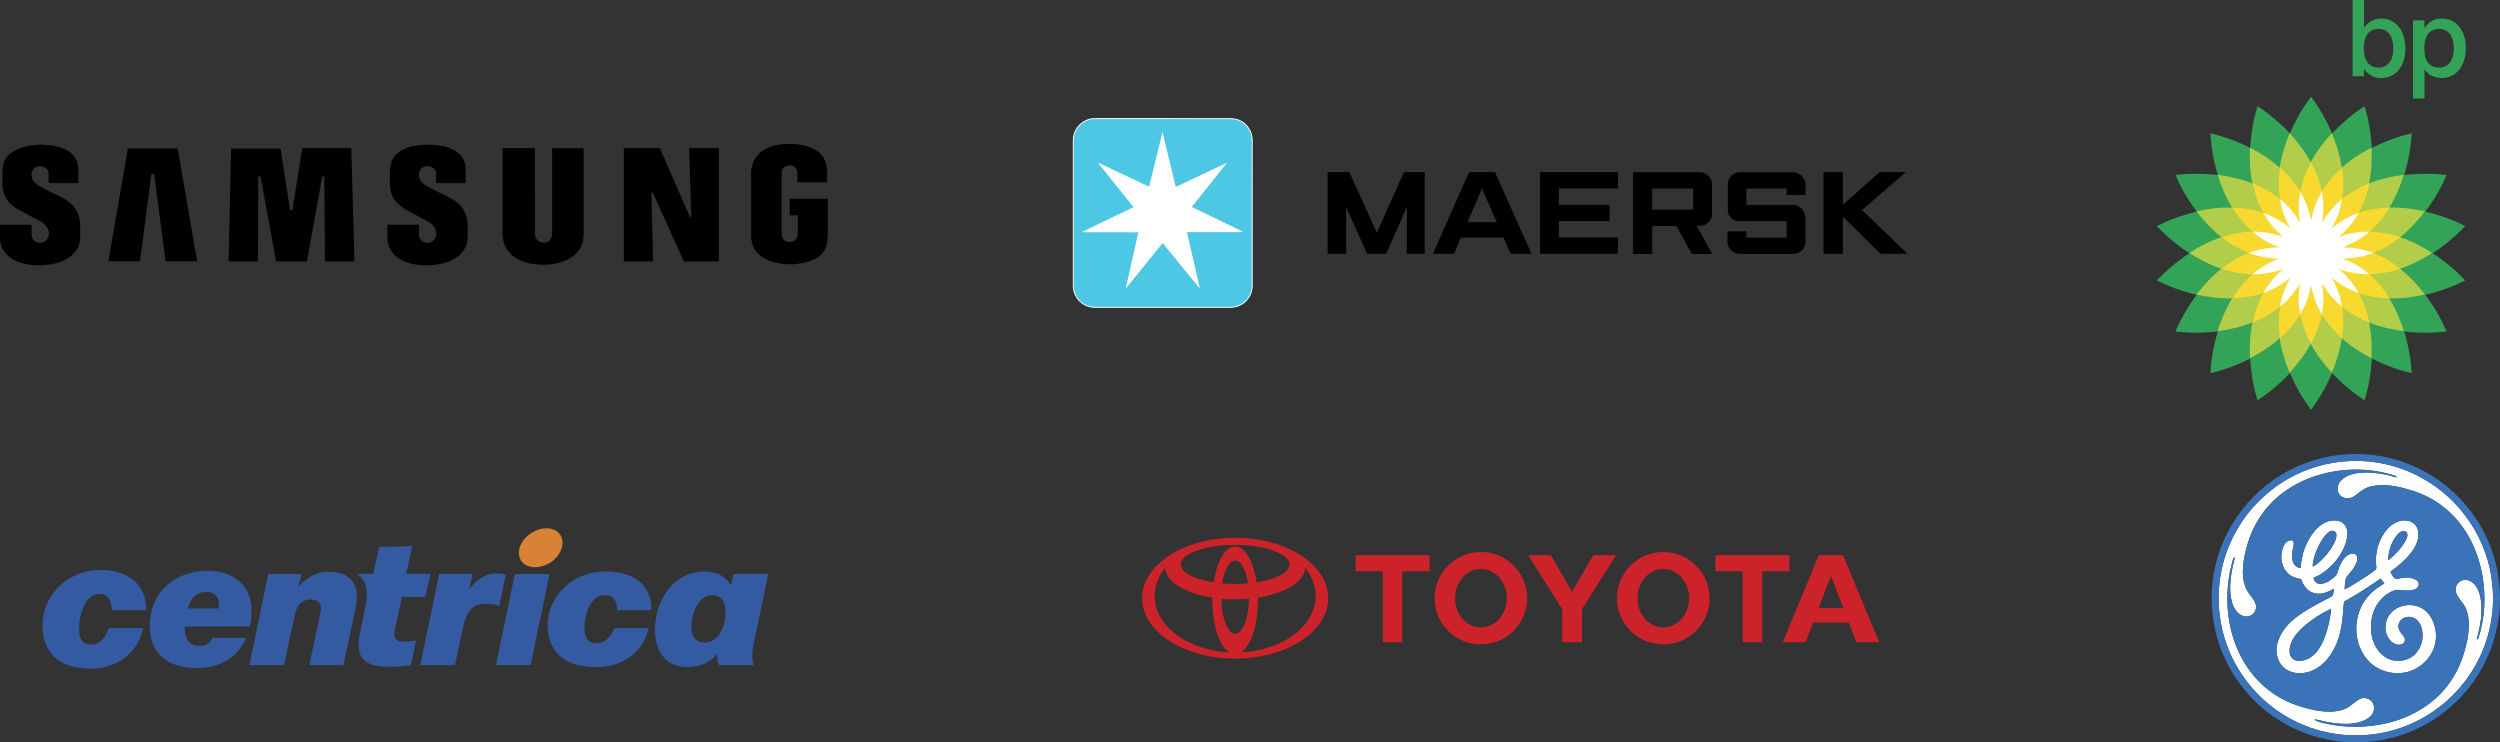 <svg width="4240" height="1259" xmlns="http://www.w3.org/2000/svg" xmlns:xlink="http://www.w3.org/1999/xlink" xml:space="preserve" overflow="hidden"><rect width="100%" height="100%" fill="#333333" stroke="none"/><defs><clipPath id="clip0"><rect x="2157" y="73" width="4240" height="1259"/></clipPath><clipPath id="clip1"><rect x="3844" y="273" width="1633" height="569"/></clipPath><clipPath id="clip2"><rect x="3844" y="273" width="1633" height="569"/></clipPath><clipPath id="clip3"><rect x="3452" y="273" width="2465" height="569"/></clipPath><clipPath id="clip4"><rect x="5908" y="842" width="489" height="491"/></clipPath><clipPath id="clip5"><rect x="5908" y="842" width="489" height="491"/></clipPath><clipPath id="clip6"><rect x="5908" y="842" width="489" height="491"/></clipPath></defs><g clip-path="url(#clip0)" transform="translate(-2157 -73)"><path d="M4241.94 1179.57C4225.39 1169.23 4213.19 1133.57 4213.19 1091.19 4213.19 1089.64 4213.2 1088.1 4213.24 1086.57L4213.25 1086.59C4167.22 1079.38 4133.96 1059.62 4133.11 1036.25L4132.98 1036.53C4121.72 1050.48 4115.29 1066.62 4115.29 1083.81 4115.29 1134.4 4170.99 1175.85 4241.64 1179.51L4241.94 1179.57ZM4094 1087.5C4094 1030.9 4164.66 985 4251.82 985 4338.99 985 4409.65 1030.9 4409.65 1087.5 4409.65 1144.1 4338.99 1190 4251.82 1190 4164.66 1190 4094 1144.1 4094 1087.5ZM4251.83 999.789C4268.66 999.789 4282.97 1025.24 4288.28 1060.75L4288.29 1060.69C4321.04 1055.61 4343.95 1043.9 4343.95 1030.25 4343.95 1011.95 4302.71 997.132 4251.83 997.132 4200.96 997.132 4159.71 1011.95 4159.71 1030.25 4159.71 1043.9 4182.63 1055.61 4215.37 1060.69L4215.39 1060.75C4220.69 1025.24 4235.01 999.789 4251.83 999.789ZM4262.02 1179.51C4332.67 1175.84 4388.38 1134.39 4388.38 1083.8 4388.38 1066.61 4381.94 1050.48 4370.69 1036.52L4370.55 1036.24C4369.7 1059.62 4336.44 1079.37 4290.41 1086.58L4290.42 1086.57C4290.46 1088.09 4290.47 1089.63 4290.47 1091.18 4290.47 1133.56 4278.27 1169.23 4261.73 1179.56L4262.02 1179.51ZM4251.83 1063.38C4259.13 1063.39 4266.44 1063.08 4273.71 1062.45L4273.71 1062.46C4270.22 1039.7 4261.74 1023.63 4251.84 1023.63 4241.93 1023.63 4233.46 1039.7 4229.97 1062.46L4229.96 1062.45C4237.23 1063.08 4244.53 1063.39 4251.83 1063.38ZM4251.83 1147.67C4264.5 1147.67 4274.84 1121.39 4275.39 1088.43L4275.45 1088.45C4259.74 1089.89 4243.93 1089.89 4228.21 1088.45L4228.28 1088.43C4228.83 1121.39 4239.16 1147.67 4251.83 1147.67ZM4899.35 1087.5C4899.35 1044.24 4934.54 1009.16 4977.93 1009.16 5021.34 1009.16 5056.52 1044.24 5056.52 1087.5 5056.52 1130.77 5021.34 1165.83 4977.93 1165.83 4934.54 1165.83 4899.35 1130.77 4899.35 1087.5ZM4977.93 1137.11C5002.17 1137.11 5021.82 1114.89 5021.82 1087.49 5021.82 1060.1 5002.17 1037.88 4977.93 1037.88 4953.7 1037.88 4934.06 1060.1 4934.06 1087.49 4934.06 1114.9 4953.7 1137.11 4977.93 1137.11ZM5145.69 1041.8 5145.69 1162.28 5112.57 1162.28 5112.57 1041.8 5112.69 1041.8 5066.39 1041.8 5066.39 1014.56 5191.88 1014.56 5191.88 1041.8 5145.69 1041.8ZM5231.93 1129.04 5231.91 1129.08 5219.2 1162.28 5180.52 1162.28 5241.66 1014.56 5282.88 1014.56 5344 1162.28 5305.33 1162.28 5292.63 1129.08 5292.59 1129.04 5231.93 1129.04ZM5262.27 1104.11 5283.11 1104.11 5283.09 1104.12 5262.41 1050.05 5262.12 1050.05 5241.44 1104.12 5241.42 1104.11 5262.27 1104.11ZM4535.35 1041.8 4535.35 1162.28 4502.24 1162.28 4502.24 1041.8 4502.36 1041.8 4456.05 1041.8 4456.05 1014.56 4581.54 1014.56 4581.54 1041.8 4535.35 1041.8ZM4590.01 1087.5C4590.01 1044.24 4625.2 1009.16 4668.6 1009.16 4712 1009.16 4747.19 1044.24 4747.19 1087.5 4747.19 1130.77 4712 1165.83 4668.6 1165.83 4625.2 1165.83 4590.01 1130.77 4590.01 1087.5ZM4668.6 1137.11C4692.83 1137.11 4712.48 1114.89 4712.48 1087.49 4712.48 1060.1 4692.83 1037.88 4668.6 1037.88 4644.37 1037.88 4624.72 1060.1 4624.72 1087.49 4624.72 1114.9 4644.37 1137.11 4668.6 1137.11ZM4823.26 1162.28 4840.05 1162.28 4840.05 1106.19 4897.82 1014.56 4859.15 1014.56 4823.26 1076.65 4787.38 1014.56 4748.72 1014.56 4806.48 1106.19 4806.48 1162.28 4823.26 1162.28Z" fill="#CC2229" fill-rule="evenodd"/><g clip-path="url(#clip1)"><g clip-path="url(#clip2)"><g clip-path="url(#clip3)"><path d="M434.795 232.512 434.795 94.128 471.641 94.128 518.296 196.78 564.283 94.131 599.547 94.131 599.547 232.512 569.184 232.512 569.184 153.302 534.13 232.512 501.764 232.512 466.29 153.712 466.29 232.512ZM649.092 232.512 613.367 232.512 674.749 94.128 718.749 94.128 780.559 232.512 745.287 232.512 733.126 204.834 660.88 205.05ZM721.742 178.945 696.634 121.788 672.093 178.945ZM795.064 232.512 795.064 94.128 927.274 94.128 927.274 121.791 826.996 121.791 826.996 149.49 912.971 149.49 912.971 176.948 826.996 176.948 826.996 204.853 927.274 204.853 927.274 232.512Z" transform="matrix(1 0 0 1.001 3973.82 270.687)"/><path d="M518.132 875.916 518.132 737.531 631.315 737.531C631.315 737.531 638.605 736.708 646.305 744.198 653.206 750.898 652.062 760.733 652.062 760.733L652.062 807.232C652.062 807.232 653.423 815.771 645.272 823.078 637.404 830.122 625.959 828.594 625.959 828.594L652.3 875.916 617.702 875.916 591.566 828.594 550.513 828.594 550.513 875.916ZM550.518 800.925 619.935 800.925 619.935 765.2 550.518 765.2ZM710.28 875.916 699.319 875.916C699.319 875.916 689.697 875.731 684.235 869.97 677.912 863.27 678.129 855.603 678.129 855.603L678.129 837.523 710.28 837.523 710.28 848.259 778.588 848.259 778.588 820.341 700.196 820.341C700.196 820.341 690.533 821.32 684.579 815.202 677.961 808.428 678.678 800.261 678.678 800.261L678.678 758.746C678.678 758.746 678.539 751.767 683.239 745.567 689.996 736.65 700.425 737.539 700.425 737.539L789.984 737.605C789.984 737.605 797.29 737.089 804.441 744.018 812.28 751.579 810.469 759.635 810.469 759.635L810.469 776.153 778.555 776.153 778.555 765.208 710.248 765.208 710.248 792.893 788.373 792.893C788.373 792.893 797.54 792.221 803.99 799.589 810.469 806.961 810.469 815.206 810.469 815.206L810.469 854.271C810.469 854.271 811.518 861.938 805.379 868.9 798.417 876.833 789.049 875.924 789.049 875.924L710.252 875.924" transform="matrix(1 0 0 1.001 4408.62 -373.176)"/><path d="M1275.88 232.472 1275.88 94.049 1308.66 94.049 1308.66 149.408 1371.15 94.049 1415.61 94.049 1341.08 158.344 1418.28 232.472 1372.3 232.472 1308.66 169.488 1308.66 232.472Z" transform="matrix(1 0 0 1.001 3973.82 270.687)"/><path d="M270.328 3.561C292.519 3.468 306.817 21.502 306.886 40.071L306.953 286.535C306.846 306.497 291.052 323.122 270.16 323.184L40.005 323.184C18.577 323.144 3.436 305.525 3.436 286.396L3.446 40.071C3.43 19.502 20.791 3.311 40.101 3.417L270.336 3.561" fill="#4DC7E4" transform="matrix(1 0 0 1.001 3973.82 270.687)"/><path d="M346.529 3.196C368.721 3.104 383.019 21.137 383.086 39.708L383.154 286.171C383.049 306.135 367.251 322.759 346.362 322.821L116.204 322.821C94.777 322.781 79.638 305.162 79.638 286.032L79.646 39.708C79.63 19.138 96.991 2.947 116.302 3.052L346.539 3.196Z" stroke="#FFFFFF" stroke-width="1.567" fill="none" transform="matrix(1 0 0 1.001 3897.62 271.052)"/><path d="M177.302 119.191 262.569 78.957C262.913 78.779 263.102 79.301 263.358 79.384L204.397 153.094 290.533 194.724C290.969 194.979 291.401 195.328 290.81 195.757L196.22 195.85 217.853 289.832 217.246 290.365 155.385 214.766 154.596 214.766 93.369 290.466C93.023 290.732 92.847 290.732 92.498 290.471L113.827 196.154 19.422 195.903C19.07 195.637 19.07 195.379 19.07 195.115L104.902 153.797 105.499 153.193 46.341 79.591C46.168 79.16 46.514 78.979 46.781 78.632L132.133 118.869 154.476 27.327 155.081 27.327 177.275 119.189" fill="#FFFFFF" transform="matrix(1 0 0 1.001 3973.82 270.687)"/></g></g></g><path d="M2926.9 412.657C2926.9 412.657 2913.24 404.193 2904.8 400.918 2904.8 400.918 2878.65 388.775 2873.46 382.997 2873.46 382.997 2863.27 373.374 2869.24 362.197 2869.24 362.197 2871.74 354.883 2882.5 354.883 2882.5 354.883 2896.52 355.656 2896.52 367.202L2896.52 383.489 2946.76 383.489 2946.68 359.502C2946.68 359.502 2950.54 320.22 2887.5 318.49 2887.5 318.49 2837.92 315.224 2823.7 341.985 2823.7 341.985 2818.11 347.956 2818.11 368.747L2818.11 383.77C2818.11 383.77 2817.54 401.102 2826.38 412.27 2826.38 412.27 2831.37 419.593 2843.67 427.671 2843.67 427.671 2868.65 441.148 2883.64 448.866 2883.64 448.866 2898.78 457.523 2896.79 471.299 2896.79 471.299 2895.55 485.444 2880.94 484.864 2880.94 484.864 2867.57 484.267 2867.57 470.395L2867.57 454.116 2814.04 454.116 2814.04 477.761C2814.04 477.761 2812.54 522.979 2881.33 522.979 2881.33 522.979 2947.06 524.313 2950.13 476.576L2950.13 457.321C2950.12 457.321 2952.45 428.066 2926.9 412.657ZM2669.69 324.118 2652.86 429.76 2648.93 429.76 2632.86 325.066 2548.94 325.066 2544.73 516.376 2594.42 516.376 2595.02 372.233 2598.93 372.233 2625.26 516.35 2677.54 516.35 2703.55 372.286 2707.01 372.286 2708.21 516.376 2758.17 516.376 2752.79 324.118 2669.69 324.118ZM2373.9 324.917 2340.84 516.157 2394.34 516.157 2413.92 367.878 2418.32 367.878 2437.89 516.157 2491.37 516.157 2458.32 324.917 2373.9 324.917ZM3496.32 410.022 3496.32 438.233 3510.04 438.233 3510.04 468.516C3510.04 483.319 3497.42 483.591 3497.42 483.591 3482.06 483.591 3482.64 469.525 3482.64 469.525L3482.64 364.779C3482.64 353.988 3496.27 353.408 3496.27 353.408 3509.34 353.408 3509.43 366.28 3509.43 366.28L3509.43 382.207 3559.79 382.207C3561.44 351.117 3555.25 343.592 3555.25 343.592 3542.76 315.478 3495.5 317.015 3495.5 317.015 3422.87 317.015 3430.93 372.856 3430.93 372.856L3430.93 474.135C3432.49 526.508 3504.06 521.187 3505.27 521.144 3537.1 517.614 3546.71 507.473 3546.71 507.473 3555.56 500.888 3557.84 491.765 3557.84 491.765 3560.37 486.453 3561 469.525 3561 469.525L3561 410.022 3496.32 410.022ZM3329.38 441.148 3327.19 441.148 3276.08 324.171 3214.93 324.171 3214.93 516.394 3264.7 516.394 3261.72 399.434 3263.95 399.434 3316.89 516.394 3376.19 516.394 3376.19 324.153 3325.79 324.153 3329.38 441.148ZM3093.45 468.498C3093.45 468.498 3094.17 484.276 3079.57 484.276 3079.57 484.276 3064.22 485.101 3064.22 468.893L3064.06 324.285 3009.47 324.285 3009.47 467.743C3009.47 467.743 3003.88 522.039 3080.34 522.039 3080.34 522.039 3146.79 522.829 3146.79 470.237L3146.79 324.294 3093.45 324.294 3093.45 468.498ZM2269.84 412.657C2269.84 412.657 2256.2 404.193 2247.74 400.926 2247.74 400.926 2221.61 388.792 2216.43 383.006 2216.43 383.006 2206.24 373.366 2212.21 362.215 2212.21 362.215 2214.7 354.901 2225.46 354.901 2225.46 354.901 2239.49 355.665 2239.49 367.211L2239.49 383.498 2289.75 383.498 2289.65 359.502C2289.65 359.502 2293.49 320.22 2230.47 318.499 2230.47 318.499 2225.72 318.191 2218.76 318.543 2218.76 318.543 2180.58 320.597 2166.93 341.581 2166.85 341.74 2166.74 341.854 2166.66 341.994 2166.66 341.994 2161.09 347.956 2161.09 368.756L2161.09 383.779C2161.09 383.779 2160.51 401.111 2169.35 412.279 2169.35 412.279 2174.34 419.602 2186.64 427.679 2186.64 427.679 2211.62 441.157 2226.61 448.875 2226.61 448.875 2241.76 457.514 2239.75 471.308 2239.75 471.308 2238.51 485.452 2223.91 484.873 2223.91 484.873 2210.55 484.276 2210.55 470.403L2210.55 454.116 2157 454.116 2157 477.779C2157 477.779 2155.5 522.996 2224.29 522.996 2224.29 522.996 2290.01 524.331 2293.1 476.593L2293.1 457.356C2293.1 457.338 2295.4 428.066 2269.84 412.657Z" fill-rule="evenodd"/><path d="M3030.12 1046.59 3089 1046.59 3057.02 1200.94 2998.16 1200.94 3030.12 1046.59ZM2611.96 1046.59 2668.8 1046.59 2662.71 1068.41C2674.89 1054.71 2691.13 1042.52 2716.51 1042.52 2736.81 1042.52 2762.18 1052.16 2762.18 1084.15 2762.18 1091.27 2760.66 1102.44 2758.12 1113.6L2739.34 1200.94 2681.49 1200.94 2696.71 1130.35C2698.23 1121.21 2701.27 1110.55 2701.27 1104.47 2701.27 1094.82 2694.17 1089.74 2684.53 1089.74 2665.76 1089.74 2659.67 1102.94 2656.11 1119.19L2638.86 1200.94 2579.99 1200.94 2611.96 1046.59ZM2901.74 1046.59 2958.58 1046.59 2952.49 1072.99 2952.49 1073.5C2961.62 1058.77 2979.39 1045.57 2998.16 1045.57 3005.27 1045.57 3010.34 1046.08 3014.9 1048.11L3003.75 1100.91C2994.1 1097.36 2988.52 1096.86 2979.39 1096.86 2960.6 1096.86 2948.43 1108.02 2942.35 1136.46L2928.64 1200.94 2869.78 1200.94 2901.74 1046.59ZM2574.41 1154.73C2570.35 1164.88 2550.55 1206 2492.2 1206 2435.36 1206 2411 1176.55 2411 1135.43 2411 1068.92 2463.27 1041 2507.93 1041 2549.03 1041 2583.54 1062.32 2583.54 1109.04 2583.54 1119.19 2582.53 1127.82 2580.5 1135.43L2470.38 1135.43C2469.87 1144.07 2471.39 1151.18 2474.44 1157.26 2477.48 1162.85 2483.57 1168.44 2494.73 1168.44 2507.42 1168.44 2513.51 1162.84 2517.57 1154.73L2574.41 1154.73ZM2527.72 1104.97C2530.77 1086.69 2522.65 1077.04 2505.91 1077.04 2490.17 1077.04 2479.52 1089.22 2475.46 1104.97L2527.72 1104.97Z" fill="#345AA2" fill-rule="evenodd"/><path d="M3040.87 1023.94C3050 1037.6 3071.82 1038.61 3090.61 1026.97 3108.88 1014.83 3115.98 994.101 3107.35 980.44 3098.22 966.275 3075.89 965.264 3057.61 977.409 3039.35 989.042 3031.74 1010.28 3040.87 1023.94Z" fill="#D78234" fill-rule="evenodd"/><path d="M2762.59 1046.3C2762.59 1046.3 2770.7 1051.38 2775.27 1060.53 2778.82 1069.18 2780.34 1080.88 2777.8 1094.62 2773.24 1120.56 2767.66 1145.46 2767.66 1145.46 2758.02 1189.71 2775.77 1203.95 2817.36 1203.95 2828.01 1203.95 2843.23 1202.94 2853.89 1200.91L2862.51 1159.2C2852.87 1160.72 2844.75 1161.24 2839.18 1161.24 2830.55 1161.24 2825.48 1155.64 2825.99 1149.03 2825.99 1143.44 2827.51 1137.34 2828.53 1132.24L2838.67 1085.45 2878.23 1085.45 2887.37 1046.3 2845.77 1046.3 2856.43 999C2856.43 999 2847.3 999.508 2825.99 1000.02 2806.72 1000.52 2800.12 1000.52 2800.12 1000.52L2789.98 1046.3 2762.59 1046.3ZM3329.64 1135.81C3329.64 1155.12 3338.78 1162.75 3352.48 1162.75 3371.74 1162.75 3387.47 1142.42 3387.47 1109.86 3387.47 1094.09 3381.38 1082.4 3364.13 1082.4 3343.34 1082.41 3329.64 1111.39 3329.64 1135.81ZM3373.27 1182.08C3364.65 1193.78 3344.35 1204.47 3324.06 1204.47 3278.93 1204.47 3267.77 1168.36 3267.77 1140.38 3267.77 1095.12 3296.68 1042.23 3350.95 1042.23 3374.28 1042.23 3389.5 1051.89 3396.6 1066.13L3401.16 1046.3 3460 1046.3C3460 1046.3 3438.69 1149.03 3435.65 1162.76 3432.1 1179.03 3432.1 1192.77 3435.15 1200.91L3376.32 1200.91C3373.77 1195.82 3373.27 1188.69 3373.27 1182.6L3373.27 1182.08ZM2346.67 1107.83C2346.67 1100.21 2345.15 1080.37 2325.88 1080.37 2299 1080.37 2292.4 1120.03 2291.39 1131.22 2289.87 1153.08 2294.43 1166.32 2312.18 1166.32 2326.89 1166.32 2337.03 1151.57 2341.6 1138.35L2399.93 1138.35C2390.8 1182.08 2352.77 1207 2312.18 1207 2243.21 1207 2229 1166.32 2229 1132.75 2229 1087.49 2267.04 1039.68 2327.91 1039.68 2373.56 1039.68 2405.51 1063.58 2405 1107.83L2346.67 1107.83ZM3203.35 1107.83C3203.87 1100.71 3202.34 1082.41 3183.06 1082.41 3155.68 1082.41 3149.08 1119.54 3148.57 1131.22 3147.06 1153.08 3152.13 1163.77 3168.86 1163.77 3184.07 1163.77 3194.23 1151.57 3198.79 1138.35L3257.12 1138.35C3247.48 1182.08 3209.45 1204.46 3169.38 1204.46 3101.41 1204.46 3086.19 1166.32 3085.69 1133.25 3085.69 1087.48 3124.22 1042.22 3184.59 1042.22 3230.74 1042.22 3262.18 1063.58 3261.68 1107.83L3203.35 1107.83 3203.35 1107.83Z" fill="#345AA2" fill-rule="evenodd"/><path d="M6076.49 502.502C6076.49 502.506 6076.49 502.502 6076.49 502.502L6076.49 502.509 6076.5 502.509 6076.5 502.502 6076.5 502.498 6076.5 502.502 6076.49 502.502ZM5973.37 323.91C5974.81 296.105 5980.18 270.921 5985.68 253.016 6001.4 263.199 6021.71 279.04 6040.69 299.414 6051.55 273.776 6065.2 251.945 6076.49 237 6087.79 251.942 6101.45 273.769 6112.31 299.403 6131.29 279.033 6151.59 263.195 6167.31 253.012 6172.82 270.914 6178.19 296.102 6179.63 323.899 6204.43 311.248 6228.92 303.303 6247.18 299.113 6246.23 317.817 6242.66 343.321 6234.51 369.937 6262.13 366.528 6287.87 367.442 6306.46 369.751 6299.16 387.001 6287.09 409.747 6270.32 431.968 6297.46 438.214 6321.32 447.869 6338 456.398 6325.25 470.112 6306.12 487.352 6282.77 502.502 6306.12 517.648 6325.25 534.887 6338 548.602 6321.33 557.131 6297.46 566.79 6270.32 573.032 6287.09 595.257 6299.17 617.999 6306.46 635.249 6287.87 637.554 6262.13 638.469 6234.51 635.059 6242.66 661.675 6246.23 687.179 6247.19 705.883 6228.93 701.697 6204.43 693.752 6179.63 681.101 6178.19 708.902 6172.82 734.086 6167.32 751.988 6151.59 741.812 6131.29 725.967 6112.31 705.597 6101.45 731.227 6087.79 753.058 6076.5 768 6065.2 753.055 6051.55 731.227 6040.69 705.597 6021.71 725.967 6001.41 741.808 5985.68 751.991 5980.18 734.086 5974.81 708.902 5973.37 681.101 5948.57 693.756 5924.08 701.697 5905.82 705.887 5906.77 687.183 5910.34 661.679 5918.5 635.063 5890.87 638.472 5865.13 637.562 5846.54 635.253 5853.84 617.999 5865.91 595.253 5882.68 573.036 5855.55 566.786 5831.68 557.135 5815 548.606 5827.76 534.891 5846.88 517.652 5870.24 502.506 5846.88 487.359 5827.76 470.116 5815 456.401 5831.68 447.873 5855.55 438.217 5882.69 431.979 5865.92 409.754 5853.84 387.009 5846.54 369.755 5865.13 367.446 5890.86 366.528 5918.5 369.937 5910.34 343.321 5906.77 317.821 5905.82 299.117 5924.07 303.307 5948.57 311.251 5973.37 323.91ZM6076.5 502.502 6076.49 502.502 6076.5 502.502Z" fill="#33A457" fill-rule="evenodd"/><path d="M6076 501.993 6075.99 501.993 6075.99 502.008 6076.01 502.008 6076 502.004 6076.01 502.004 6076.01 501.996 6076.01 501.993 6076 501.993ZM5924.39 528.748C5904.67 522.13 5886.3 512.576 5870 502 5886.3 491.417 5904.67 481.867 5924.39 475.252 5908.12 462.291 5894.13 447.019 5882.42 431.501 5901.36 427.138 5921.89 424.451 5942.68 424.979 5931.83 407.228 5923.89 388.094 5918.19 369.503 5937.48 371.885 5957.69 376.385 5977.05 383.996 5972.92 363.606 5972 342.901 5973 323.485 5990.31 332.321 6007.77 343.465 6023.35 357.241 6026.44 336.665 6032.65 316.9 6040.23 299 6053.47 313.229 6066.06 329.676 6076 347.951 6085.94 329.676 6098.53 313.225 6111.77 299 6119.35 316.9 6125.56 336.665 6128.65 357.241 6144.23 343.465 6161.69 332.321 6179 323.485 6180.01 342.901 6179.09 363.602 6174.96 383.996 6194.31 376.385 6214.52 371.885 6233.81 369.503 6228.12 388.094 6220.17 407.232 6209.32 424.979 6230.11 424.448 6250.64 427.138 6269.57 431.501 6257.88 447.022 6243.88 462.291 6227.61 475.252 6247.33 481.871 6265.7 491.424 6282 502 6265.7 512.579 6247.33 522.133 6227.61 528.748 6243.88 541.709 6257.87 556.982 6269.57 572.5 6250.64 576.862 6230.11 579.549 6209.32 579.021 6220.17 596.769 6228.12 615.906 6233.81 634.497 6214.52 632.115 6194.31 627.615 6174.96 620.008 6179.09 640.398 6180 661.099 6179 680.516 6161.69 671.679 6144.23 660.535 6128.65 646.76 6125.56 667.335 6119.35 687.096 6111.77 705 6098.53 690.775 6085.94 674.325 6076 656.05 6066.06 674.325 6053.47 690.775 6040.23 705 6032.65 687.1 6026.44 667.335 6023.35 646.76 6007.76 660.535 5990.31 671.679 5973 680.516 5971.99 661.096 5972.91 640.394 5977.04 620.005 5957.69 627.619 5937.48 632.119 5918.19 634.497 5923.88 615.906 5931.82 596.772 5942.67 579.021 5921.89 579.552 5901.36 576.862 5882.42 572.496 5894.12 556.982 5908.12 541.709 5924.39 528.748Z" fill="#B1CD49" fill-rule="evenodd"/><path d="M6076.5 502.002 6076.51 502.002 6076.51 502.006C6076.52 502.006 6076.51 502.002 6076.51 502.002L6076.52 502.006 6076.52 502.002 6076.52 501.998 6076.5 502.002ZM6076.52 501.998 6076.52 501.991 6076.51 501.994C6076.52 501.994 6076.52 501.991 6076.52 501.987L6076.51 501.991 6076.51 501.987 6076.51 501.994 6076.5 501.991 6076.5 501.994 6076.5 501.991 6076.5 501.998 6076.52 501.998ZM6058.22 398.176C6061.59 380.285 6068.1 363.487 6076.51 348 6084.92 363.487 6091.42 380.285 6094.79 398.176 6104.07 382.522 6115.92 368.963 6129.11 357.291 6131.73 374.721 6132.11 392.738 6129.16 410.699 6143.23 399.164 6158.99 390.479 6175.39 384.026 6171.89 401.304 6166.08 418.359 6157.18 434.236 6174.34 428.21 6192.12 425.454 6209.73 425.005 6200.54 440.038 6189.25 454.077 6175.46 465.946 6193.65 466.161 6211.3 469.661 6227.99 475.262 6214.22 486.243 6198.83 495.575 6181.82 502.002 6198.83 508.429 6214.23 517.756 6228 528.737 6211.31 534.343 6193.65 537.839 6175.47 538.058 6189.26 549.919 6200.54 563.965 6209.73 578.999 6192.12 578.55 6174.34 575.793 6157.18 569.768 6166.08 585.638 6171.88 602.692 6175.38 619.97 6158.99 613.521 6143.23 604.843 6129.16 593.305 6132.11 611.266 6131.74 629.279 6129.12 646.709 6115.92 635.037 6104.08 621.482 6094.8 605.824 6091.43 623.714 6084.92 640.513 6076.51 656 6068.1 640.517 6061.59 623.718 6058.22 605.824 6048.95 621.482 6037.1 635.037 6023.9 646.713 6021.29 629.279 6020.91 611.27 6023.85 593.305 6009.78 604.839 5994.02 613.525 5977.63 619.977 5981.13 602.7 5986.93 585.645 5995.83 569.768 5978.67 575.793 5960.89 578.55 5943.28 578.999 5952.47 563.965 5963.76 549.927 5977.54 538.058 5959.36 537.842 5941.71 534.347 5925.01 528.741 5938.78 517.76 5954.18 508.429 5971.19 502.006 5954.17 495.575 5938.78 486.247 5925 475.266 5941.7 469.661 5959.35 466.161 5977.54 465.946 5963.75 454.081 5952.47 440.038 5943.28 425.005 5960.88 425.454 5978.67 428.214 5995.83 434.24 5986.92 418.366 5981.12 401.315 5977.62 384.037 5994.01 390.486 6009.78 399.168 6023.84 410.702 6020.9 392.738 6021.27 374.724 6023.89 357.294 6037.09 368.963 6048.94 382.522 6058.22 398.176Z" fill="#F8D930" fill-rule="evenodd"/><path d="M6057.96 451.014C6054.77 433.48 6054.85 415.507 6058.18 398 6067.3 413.309 6073.51 430.174 6076.5 447.743 6079.49 430.175 6085.71 413.312 6094.82 398 6097.99 414.777 6098.39 432.514 6095.04 451.01 6103.86 435.53 6115.46 421.812 6129.25 410.546 6126.4 428.137 6120.33 445.05 6111.35 460.437 6124.92 448.905 6140.51 439.982 6157.32 434.118 6148.63 449.674 6137.15 463.49 6123.44 474.87 6140.14 468.68 6157.84 465.633 6175.64 465.882 6162.16 477.524 6146.64 486.574 6129.88 492.577 6147.68 492.479 6165.35 495.674 6182 502 6165.35 508.325 6147.68 511.518 6129.88 511.419 6146.64 517.425 6162.16 526.476 6175.64 538.118 6157.84 538.364 6140.14 535.316 6123.44 529.127 6137.15 540.507 6148.63 554.323 6157.32 569.878 6140.51 564.015 6124.92 555.093 6111.35 543.563 6120.33 558.95 6126.4 575.863 6129.25 593.454 6115.46 582.189 6103.86 568.469 6095.04 552.986 6098.39 571.482 6097.99 589.216 6094.83 606 6085.71 590.688 6079.5 573.824 6076.5 556.254 6073.5 573.822 6067.29 590.687 6058.18 606 6054.85 588.492 6054.77 570.518 6057.96 552.982 6049.14 568.466 6037.55 582.187 6023.75 593.455 6026.6 575.863 6032.67 558.949 6041.66 543.563 6028.08 555.095 6012.5 564.018 5995.68 569.882 6004.37 554.325 6015.86 540.508 6029.56 529.127 6012.86 535.314 5995.17 538.362 5977.36 538.118 5990.85 526.474 6006.36 517.422 6023.12 511.419 6005.32 511.516 5987.65 508.322 5971 502 5987.65 495.673 6005.32 492.478 6023.12 492.573 6006.36 486.572 5990.85 477.523 5977.36 465.882 5994.42 465.677 6011.94 468.353 6029.56 474.866 6015.86 463.487 6004.37 449.673 5995.68 434.118 6012.49 439.982 6028.08 448.902 6041.66 460.43 6032.67 445.046 6026.6 428.133 6023.75 410.542 6037.55 421.809 6049.15 435.53 6057.96 451.014Z" fill="#FFFFFF" fill-rule="evenodd"/><path d="M6147 73 6147 202.227 6166.26 202.227 6166.26 189.826C6174.19 200.429 6183 205.314 6195.79 205.314 6219.55 205.314 6236.48 186.053 6236.48 155.318 6236.48 123.686 6219.19 104.454 6195.97 104.454 6183.19 104.454 6173.29 109.847 6166.44 120.091L6166.44 73 6147 73ZM6191.29 122.066C6206.59 122.066 6216.13 133.926 6216.13 155.496 6216.13 175.983 6206.59 187.665 6191.29 187.665 6175.27 187.665 6166.08 176.343 6166.08 154.954 6166.08 133.21 6174.72 122.066 6191.29 122.066ZM6293.81 122.066C6308.93 122.066 6318.65 133.926 6318.65 154.417 6318.65 175.983 6309.11 187.665 6293.81 187.665 6277.42 187.665 6268.61 176.702 6268.61 155.496 6268.61 133.388 6277.61 122.066 6293.81 122.066ZM6268.96 190.541C6275.63 200.248 6285.71 205.31 6298.49 205.31 6321.71 205.31 6339 186.049 6339 154.417 6339 123.686 6322.07 104.451 6298.31 104.451 6285.35 104.451 6276.53 109.483 6268.78 120.806L6268.78 107.508 6249.52 107.508 6249.52 240 6268.96 240 6268.96 190.541 6268.96 190.541Z" fill="#33A457" fill-rule="evenodd"/><g clip-path="url(#clip4)"><g clip-path="url(#clip5)"><g clip-path="url(#clip6)"><path d="M237.108 27.513C281.522 23.892 326.943 33.733 365.953 55.232 432.473 91.078 479.608 160.997 486.302 236.457 491.339 282.957 481.411 330.873 458.789 371.773 436.153 412.969 400.735 447.087 358.58 467.95 325.496 484.632 288.261 493.054 251.205 492.24 200.45 491.812 150.198 473.652 110.465 442.135 76.273 415.008 49.824 378.246 35.344 337.036 12.766 273.663 19.415 200.404 53.858 142.513 76.982 102.382 112.636 69.727 154.333 49.632 180.25 37.235 208.442 29.566 237.108 27.513M195.957 49.632C155.9 60.448 118.502 84.015 94.743 118.443 78.74 141.08 69.535 167.883 64.807 195.011 62.561 211.944 61.63 230.414 70.097 245.884 74.012 253.568 80.853 259.375 84.222 267.352 87.428 274.431 85.153 284.006 78.253 288.038 71.781 292.679 62.635 290.905 56.783 286.073 48.346 279.455 44.771 268.654 42.968 258.459 39.407 235.497 44.032 212.269 49.883 190.106 45.303 192.012 45.968 198.351 44.239 202.37 34.236 241.156 34.309 282.617 45.273 321.197 55.631 358.048 76.775 392.27 107.302 415.731 130.293 433.921 158.471 444.265 186.988 449.865 204.187 452.761 222.893 453.913 239.014 446.082 247.007 442.078 252.992 435.102 260.821 430.861 267.413 427.435 275.997 428.556 281.153 433.994 287.109 439.935 287.212 450.114 282.364 456.763 277.135 463.885 268.712 467.845 260.394 470.135 242.043 474.731 222.847 472.662 204.483 469.323 197.76 468.259 191.391 465.274 184.52 465.291 188.2 468.925 193.593 469.561 198.336 470.979 234.374 479.859 272.629 479.919 308.724 471.289 350.261 461.301 389.564 437.926 414.239 402.508 430.226 380.522 439.032 354.25 444.471 327.861 447.366 308.371 448.829 286.339 436.993 269.347 431.482 261.235 422.63 253.433 424.404 242.603 425.158 232.481 436.491 226.083 445.798 229.378 457.957 233.323 463.647 246.356 466.131 257.91 470.858 281.847 466.161 306.45 459.835 329.632 461.49 329.381 462.51 328.45 462.892 326.854 473.798 292.811 475.688 256.093 469.394 220.956 462.168 179.776 443.137 139.615 411.474 111.645 392.472 94.313 369.051 82.093 344.287 75.34 323.661 69.209 301.334 64.966 280.042 70.243 269.566 72.533 261.424 79.877 253.033 86.038 245.926 91.52 234.548 91.889 228.136 85.107 222.358 78.96 222.89 68.795 227.87 62.323 234.488 53.605 245.438 49.571 255.87 47.695 272.522 45.212 289.544 46.838 305.975 50.118 312.491 51.241 318.577 54.241 325.213 54.728 323.839 53.576 322.494 52.29 320.751 51.743 280.563 38.772 236.59 38.284 195.957 49.632Z" fill="#FEFFFE" transform="matrix(1 0 0 1 5897.64 827.902)"/><path d="M201.454 132.007C210.437 127.279 221.918 125.86 231.079 130.855 238.408 135.051 241.274 144.138 240.55 152.161 239.25 168.09 231.552 182.777 221.874 195.218 211.412 207.866 198.513 219.066 183.058 225.065 184.24 230 187.963 235.259 193.548 235.231 203.33 235.586 211.811 229.409 218.845 223.263 223.898 219.421 224.164 212.698 226.528 207.275 229.971 198.794 234.655 189.751 243.195 185.466 247.199 183.338 253.317 182.925 256.08 187.195 259.094 192.957 256.36 199.562 253.464 204.778 249.504 212.343 243.24 218.268 238.26 225.08 236.384 231.404 236.044 238.053 235.925 244.614 242.841 241.555 249.046 237.196 255.563 233.414 266.896 226.085 278.657 219.258 289.178 210.777 290.388 206.684 288.734 202.222 288.926 197.966 288.276 177.369 295.398 156.254 309.435 141.02 318.168 131.815 331.32 125.328 344.173 128.564 351.888 129.968 357.931 136.233 360.101 143.606 362.85 154.732 359.038 166.361 353.185 175.832 343.109 191.598 328.452 203.64 313.617 214.722 315.597 219.657 318.419 225.257 323.751 227.09 331.391 225.627 339.164 223.543 346.981 225.095 352.211 226.188 358.491 227.754 361.047 232.97 363.411 238.053 358.891 243.254 354.25 244.835 344.38 248.056 333.934 246.239 323.856 245.471 311.86 248.337 301.427 256.272 293.95 265.937 282.338 281.2 278.747 301.399 281.272 320.12 283.682 335.649 291.483 351.297 305.196 359.734 320.635 369.619 342.889 367.522 355.685 354.178 367.757 341.72 371.569 321.891 364.845 305.889 361.993 298.856 355.861 292.858 348.179 291.661 339.21 289.636 328.555 295.472 327.256 305.002 325.955 312.331 331.098 318.404 335.441 323.65 338.796 327.123 339.195 333.535 335.028 336.534 328.571 340.952 319.617 337.851 314.475 332.722 301.783 320.193 302.182 297.572 314.342 284.776 329.796 267.045 360.574 266.705 376.386 284.17 393.288 302.891 395.416 332.899 382.414 354.355 372.661 371.198 355.079 383.36 335.752 386.108 314.726 389.225 292.014 382.562 277.239 366.972 248.337 337.539 248.795 285.781 276.367 255.623 283.739 246.802 293.477 240.522 303.244 234.701 301.131 231.849 298.915 229.071 296.667 226.308 277.695 240.064 257.853 252.565 237.433 264.045 233.975 265.316 234.596 269.483 234.093 272.423 232.276 297.557 230.133 323.753 217.633 346.214 209.181 362.081 196.4 376.622 179.26 383.153 165.666 388.28 149.221 388.737 136.75 380.477 124.811 372.986 119.389 358.034 120.305 344.41 122.196 327.078 132.051 311.43 144.581 299.67 161.78 283.962 182.629 273.103 203.094 262.317 207.26 259.997 211.797 258.238 215.52 255.239 216.894 251.486 217.101 247.451 217.485 243.522 206.876 249.934 193.475 255.091 181.27 250.171 171.296 246.329 165.09 236.784 161.913 227.002 152.501 225.998 143.03 222.245 137.031 214.65 126.57 202.105 125.905 183.03 133.47 168.889 135.997 163.791 141.671 161.058 147.226 161.398 148.305 163.585 150.329 165.757 149.59 168.416 147.936 177.592 144.714 187.122 147.758 196.416 149.265 202.77 154.526 207.838 161.056 208.71 162.445 193.668 165.371 178.567 172.449 165.047 179.112 151.895 188.214 139.144 201.454 132.007M210.304 146.724C201.38 152.797 195.942 162.504 191.243 171.946 186.19 182.6 182.112 194.051 181.654 205.931 185.067 204.423 188.288 202.458 191.051 199.932 202.222 190.209 211.989 178.625 218.534 165.268 220.839 160.436 222.834 154.954 221.519 149.546 219.82 145.158 213.895 144.005 210.304 146.724M325.807 151.363C315.374 163.509 309.644 179.615 309.819 195.617 321.582 185.909 332.428 174.532 339.74 161.042 341.839 156.727 344.618 149.679 339.297 146.532 334.451 144.035 328.984 147.699 325.807 151.363M167.632 306.583C157.379 315.787 147.374 326.516 143.652 340.123 141.864 347.422 141.45 356.644 147.582 362.08 154.054 367.99 163.806 366.232 171.283 363.425 185.704 357.869 194.407 343.906 200.273 330.341 207.114 313.497 211.355 295.559 213.084 277.459 196.71 285.026 181.417 294.986 167.632 306.583Z" fill="#FEFFFE" transform="matrix(1 0 0 1 5897.64 827.902)"/><path d="M237.167 15.781C285.41 12.101 334.643 23.375 376.517 47.593 410.014 66.905 438.975 94.151 459.94 126.673 485.977 166.435 499.748 214.028 499.347 261.547 499.038 311.208 483.228 360.693 454.342 401.135 425.041 442.61 382.443 474.555 334.362 490.897 291.661 505.673 244.865 507.993 200.803 498.124 154.599 487.825 111.676 463.519 78.844 429.431 44.047 393.391 20.494 346.478 13.298 296.846 6.221 252.637 12.072 206.522 29.345 165.268 45.377 126.895 71.485 92.881 104.17 67.215 142.055 37.339 189.012 19.12 237.167 15.781M237.108 27.513C208.442 29.566 180.25 37.235 154.332 49.632 112.635 69.727 76.981 102.382 53.856 142.513 19.415 200.404 12.766 273.663 35.344 337.036 49.824 378.248 76.273 415.01 110.464 442.137 150.196 473.654 200.449 491.813 251.204 492.242 288.261 493.056 325.496 484.634 358.578 467.952 400.734 447.088 436.151 412.971 458.788 371.774 481.411 330.875 491.337 282.958 486.3 236.459 479.607 160.999 432.47 91.08 365.951 55.233 326.945 33.733 281.522 23.892 237.108 27.513Z" fill="#3A73B8" transform="matrix(1 0 0 1 5897.64 827.902)"/><path d="M195.957 49.632C236.59 38.284 280.563 38.772 320.753 51.745 322.497 52.292 323.842 53.577 325.216 54.73 318.581 54.242 312.495 51.242 305.978 50.12 289.547 46.839 272.524 45.214 255.873 47.696 245.441 49.573 234.492 53.607 227.873 62.324 222.893 68.796 222.361 78.962 228.139 85.109 234.551 91.891 245.929 91.521 253.036 86.04 261.429 79.878 269.569 72.534 280.045 70.244 301.337 64.969 323.664 69.21 344.29 75.342 369.054 82.094 392.474 94.314 411.477 111.646 443.142 139.617 462.173 179.777 469.397 220.958 475.691 256.095 473.8 292.812 462.895 326.856 462.511 328.452 461.493 329.383 459.838 329.634 466.162 306.452 470.861 281.849 466.134 257.912 463.65 246.357 457.962 233.325 445.801 229.38 436.492 226.085 425.159 232.483 424.407 242.604 422.633 253.435 431.483 261.236 436.996 269.348 448.832 286.341 447.369 308.371 444.474 327.862 439.035 354.25 430.229 380.523 414.242 402.51 389.567 437.927 350.264 461.303 308.727 471.291 272.63 479.92 234.377 479.861 198.339 470.981 193.596 469.562 188.203 468.927 184.523 465.292 191.394 465.276 197.762 468.262 204.486 469.324 222.852 472.664 242.046 474.732 260.397 470.137 268.715 467.847 277.138 463.888 282.367 456.765 287.214 450.116 287.112 439.935 281.156 433.995 276 428.558 267.416 427.436 260.824 430.863 252.995 435.104 247.009 442.079 239.017 446.083 222.896 453.915 204.19 452.762 186.991 449.866 158.474 444.266 130.296 433.923 107.305 415.732 76.775 392.268 55.631 358.048 45.273 321.197 34.309 282.617 34.236 241.156 44.239 202.37 45.968 198.351 45.303 192.012 49.883 190.106 44.032 212.269 39.407 235.497 42.968 258.459 44.771 268.654 48.346 279.455 56.783 286.073 62.635 290.906 71.781 292.679 78.253 288.038 85.153 284.006 87.428 274.431 84.222 267.352 80.853 259.375 74.012 253.566 70.097 245.884 61.63 230.414 62.561 211.944 64.807 195.011 69.535 167.883 78.74 141.08 94.743 118.443 118.502 84.015 155.9 60.448 195.957 49.632M201.454 132.007C188.214 139.144 179.112 151.895 172.449 165.046 165.371 178.566 162.445 193.667 161.056 208.708 154.526 207.837 149.265 202.769 147.758 196.415 144.714 187.121 147.936 177.591 149.59 168.415 150.329 165.755 148.305 163.583 147.226 161.396 141.671 161.056 135.997 163.79 133.47 168.888 125.905 183.028 126.57 202.104 137.031 214.648 143.031 222.243 152.501 225.996 161.913 227.001 165.09 236.782 171.296 246.328 181.27 250.169 193.475 255.09 206.876 249.933 217.485 243.52 217.101 247.451 216.894 251.484 215.52 255.238 211.797 258.237 207.26 259.995 203.094 262.315 182.629 273.101 161.78 283.96 144.581 299.668 132.051 311.428 122.196 327.076 120.305 344.408 119.389 358.033 124.811 372.984 136.75 380.476 149.22 388.736 165.666 388.277 179.26 383.152 196.4 376.621 209.181 362.08 217.633 346.212 230.133 323.751 232.276 297.554 234.093 272.422 234.596 269.481 233.975 265.315 237.433 264.044 257.853 252.562 277.697 240.063 296.667 226.306 298.915 229.07 301.131 231.847 303.244 234.699 293.477 240.521 283.739 246.8 276.367 255.622 248.795 285.779 248.337 337.537 277.239 366.971 292.014 382.561 314.725 389.225 335.752 386.107 355.079 383.359 372.661 371.197 382.414 354.354 395.416 332.898 393.288 302.89 376.386 284.169 360.574 266.704 329.796 267.043 314.342 284.774 302.182 297.57 301.783 320.192 314.475 332.72 319.617 337.849 328.571 340.951 335.028 336.533 339.195 333.535 338.796 327.122 335.441 323.648 331.098 318.403 325.955 312.33 327.256 305.001 328.555 295.471 339.21 289.634 348.179 291.66 355.861 292.857 361.994 298.854 364.845 305.888 371.569 321.89 367.757 341.719 355.685 354.176 342.889 367.519 320.635 369.617 305.196 359.732 291.483 351.295 283.681 335.647 281.272 320.118 278.747 301.397 282.338 281.199 293.95 265.935 301.428 256.27 311.86 248.337 323.856 245.469 333.934 246.238 344.381 248.055 354.25 244.834 358.891 243.253 363.41 238.052 361.047 232.969 358.492 227.753 352.213 226.187 346.981 225.093 339.164 223.542 331.391 225.625 323.751 227.088 318.419 225.256 315.595 219.656 313.617 214.721 328.452 203.639 343.109 191.597 353.185 175.831 359.038 166.359 362.85 154.731 360.101 143.605 357.929 136.232 351.886 129.967 344.173 128.563 331.32 125.327 318.168 131.814 309.435 141.019 295.398 156.253 288.276 177.367 288.926 197.965 288.734 202.22 290.388 206.683 289.178 210.776 278.657 219.257 266.896 226.083 255.563 233.412 249.046 237.196 242.841 241.554 235.925 244.612 236.044 238.052 236.384 231.403 238.26 225.079 243.24 218.267 249.504 212.342 253.464 204.777 256.36 199.561 259.094 192.956 256.08 187.193 253.317 182.923 247.199 183.337 243.195 185.465 234.655 189.75 229.971 198.792 226.528 207.274 224.164 212.696 223.898 219.419 218.845 223.261 211.811 229.408 203.33 235.584 193.548 235.23 187.963 235.259 184.24 229.999 183.058 225.064 198.513 219.063 211.412 207.863 221.874 195.217 231.552 182.775 239.25 168.088 240.55 152.16 241.274 144.137 238.408 135.05 231.079 130.853 221.918 125.86 210.437 127.279 201.454 132.007Z" fill="#3A73B8" transform="matrix(1 0 0 1 5897.64 827.902)"/><path d="M210.304 146.724C213.895 144.005 219.82 145.158 221.519 149.546 222.834 154.954 220.839 160.436 218.534 165.268 211.989 178.625 202.222 190.209 191.051 199.932 188.288 202.458 185.067 204.423 181.654 205.931 182.112 194.051 186.19 182.6 191.243 171.946 195.942 162.504 201.38 152.797 210.304 146.724ZM325.807 151.363C328.984 147.699 334.451 144.035 339.297 146.532 344.618 149.679 341.839 156.727 339.74 161.042 332.428 174.532 321.582 185.909 309.819 195.617 309.644 179.615 315.374 163.509 325.807 151.363ZM167.632 306.583C181.417 294.984 196.71 285.026 213.082 277.46 211.353 295.561 207.113 313.499 200.271 330.343 194.405 343.907 185.702 357.87 171.281 363.426 163.805 366.232 154.053 367.992 147.581 362.081 141.449 356.644 141.863 347.424 143.651 340.125 147.374 326.516 157.377 315.789 167.632 306.583Z" fill="#3A73B8" transform="matrix(1 0 0 1 5897.64 827.902)"/></g></g></g></g></svg>